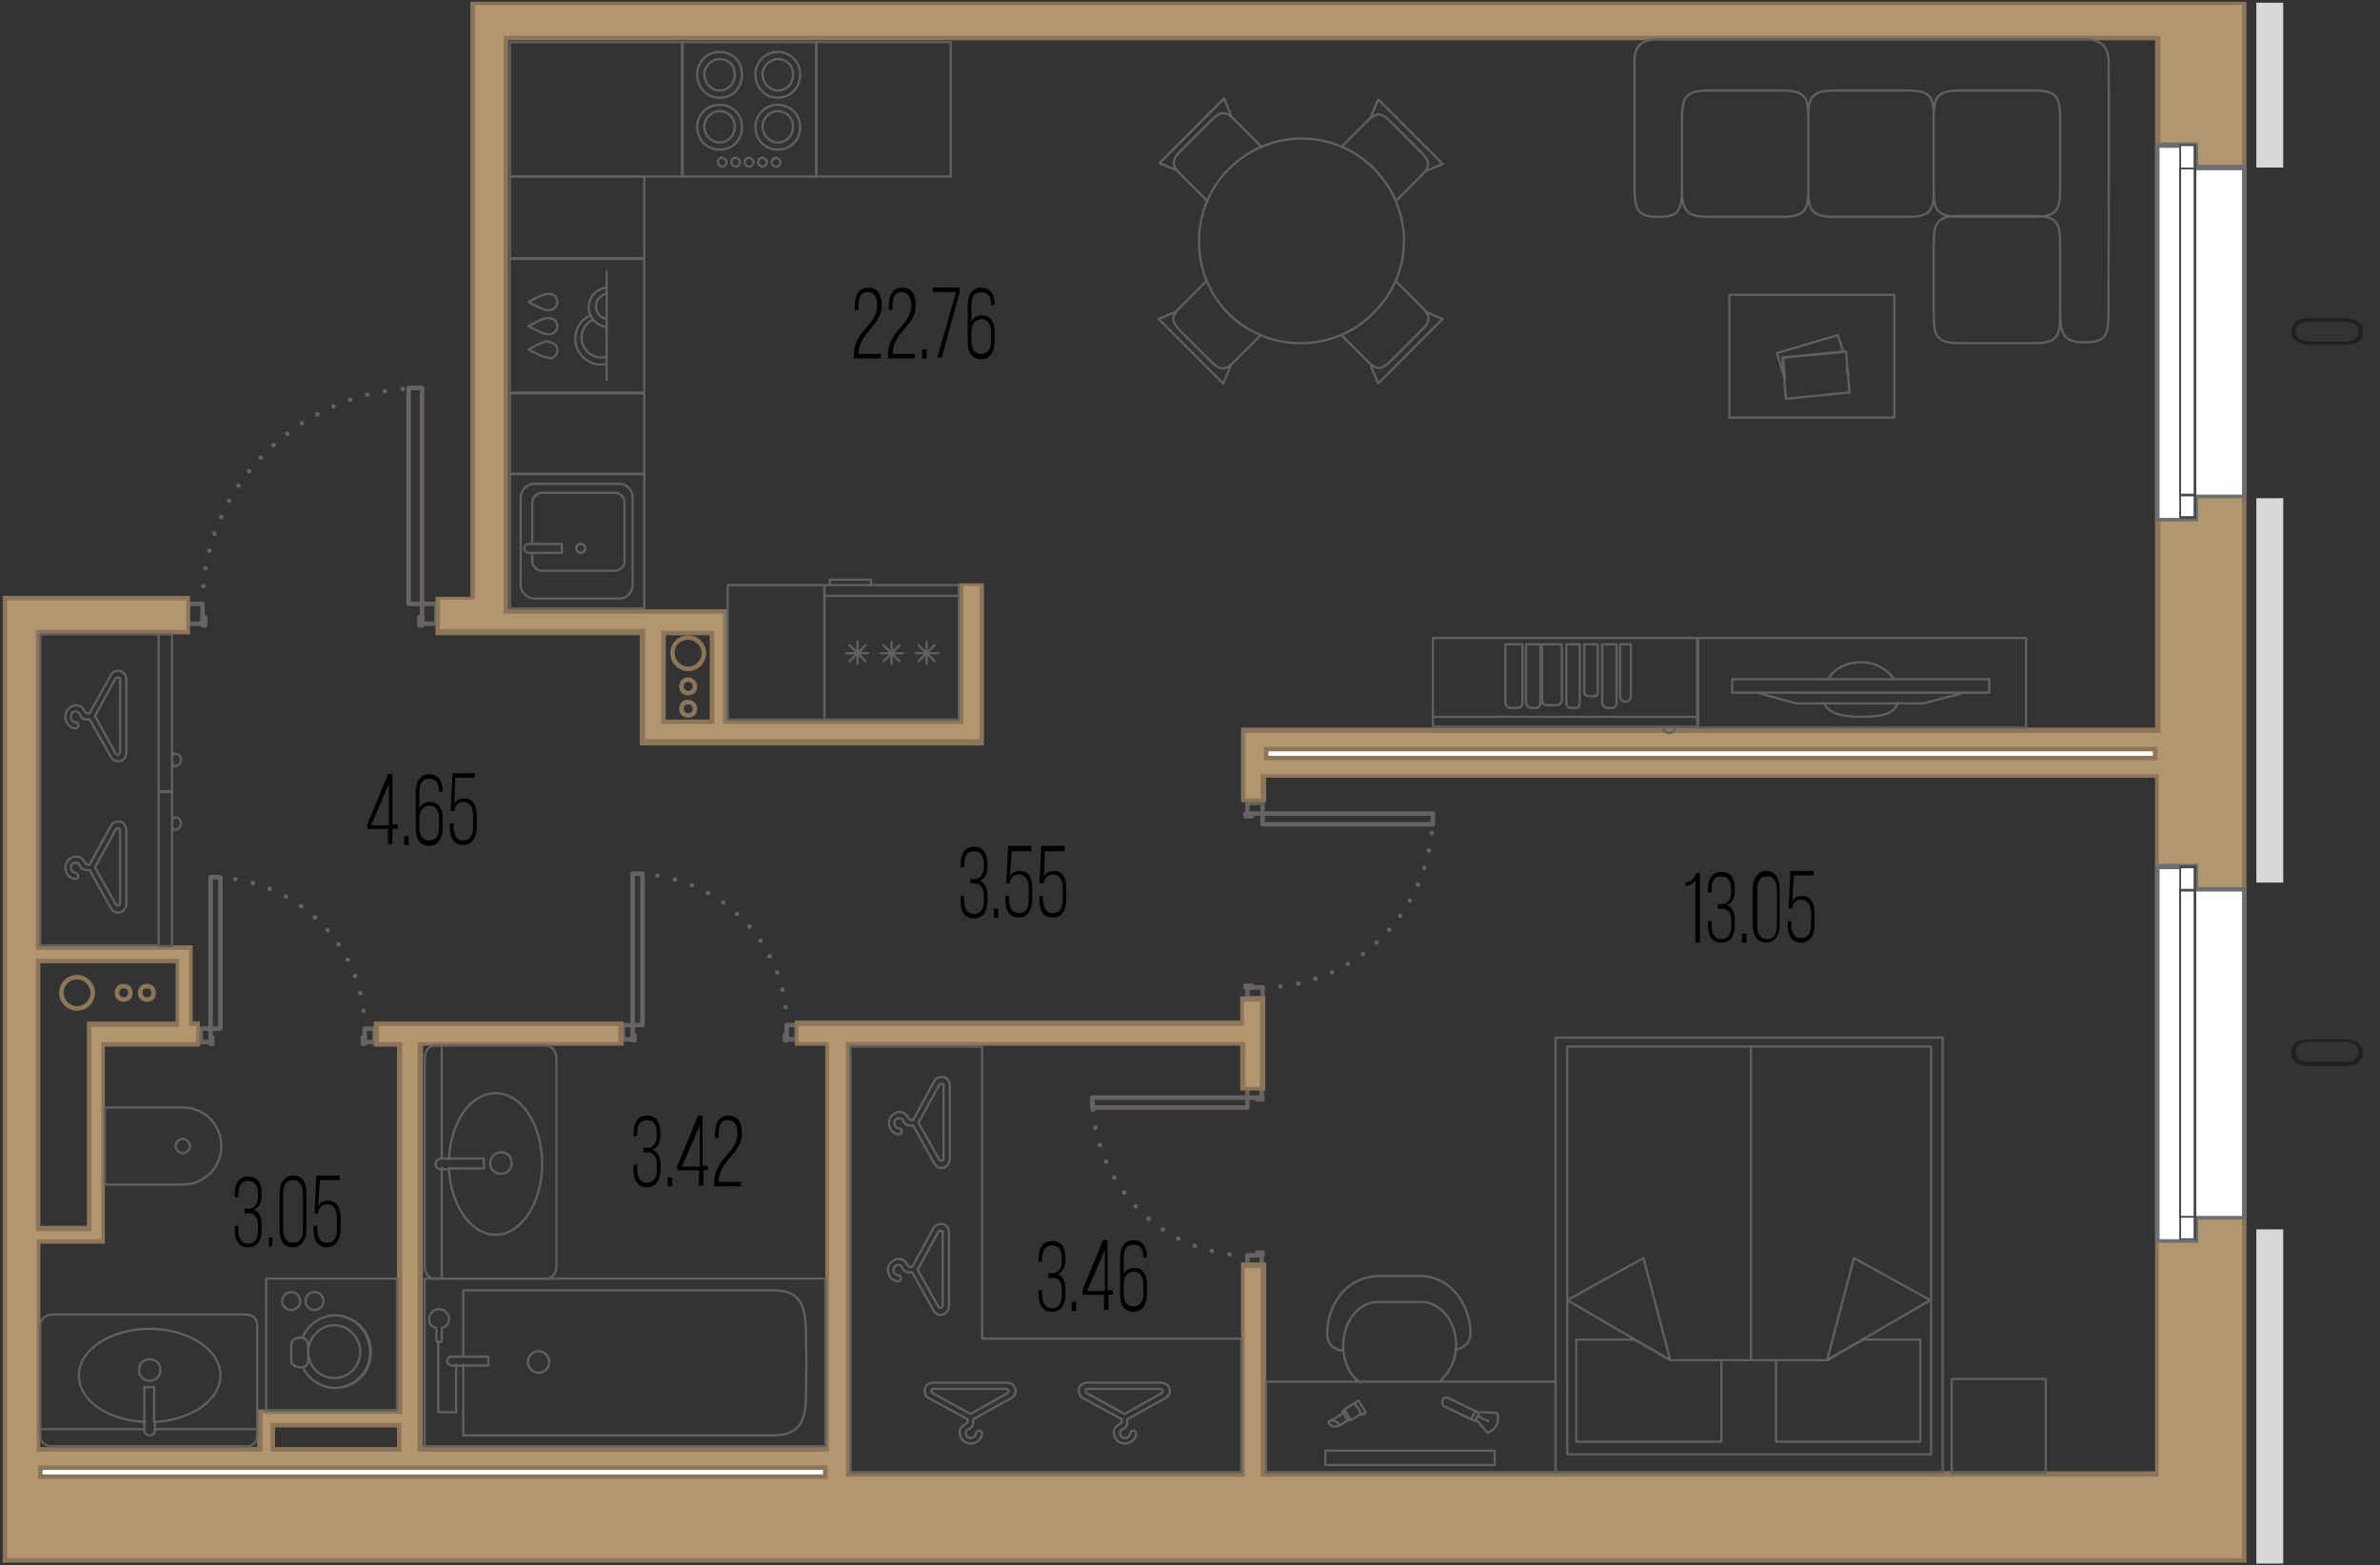 <?xml version="1.0" encoding="utf-8"?>
<!-- Generator: Adobe Illustrator 27.3.1, SVG Export Plug-In . SVG Version: 6.00 Build 0)  -->
<svg version="1.1" id="Слой_1" xmlns="http://www.w3.org/2000/svg" xmlns:xlink="http://www.w3.org/1999/xlink" x="0px" y="0px"
	 viewBox="0 0 265.6 174.7" style="enable-background:new 0 0 265.6 174.7;" xml:space="preserve">
<rect x="0" y="0" width="265.6" height="174.7" fill="#333333" stroke="none"/>
<style type="text/css">
	.st0{fill:#8C7559;}
	.st1{fill:none;stroke:#676362;stroke-width:0.5;stroke-linecap:round;stroke-linejoin:round;stroke-dasharray:0,2;}
	.st2{fill:none;stroke:#676362;stroke-width:0.5;stroke-linecap:round;stroke-linejoin:round;}
	.st3{fill:#B2966F;}
	.st4{fill:#8D7559;}
	.st5{fill:#FFFFFF;stroke:#8D7559;stroke-width:0.5;stroke-miterlimit:10;}
	.st6{fill:#FFFFFF;}
	.st7{fill:#6D6E71;}
	.st8{fill:#48494E;}
	.st9{fill:#D8D8D7;}
	.st10{fill:#221F1F;}
	.st11{fill:none;stroke:#606060;stroke-width:0.25;stroke-linecap:round;stroke-linejoin:round;stroke-miterlimit:10;}
	.st12{fill:none;}
	.st13{fill:none;stroke:#606061;stroke-width:0.25;stroke-linecap:round;stroke-linejoin:round;stroke-miterlimit:10;}
</style>
<g>
	<g>
		<g>
			<path class="st0" d="M8.6,109.3c0.8,0,1.5,0.7,1.5,1.5c0,0.8-0.7,1.5-1.5,1.5c-0.8,0-1.5-0.7-1.5-1.5
				C7.1,109.9,7.8,109.3,8.6,109.3 M8.6,108.8c-1.1,0-2,0.9-2,2c0,1.1,0.9,2,2,2c1.1,0,2-0.9,2-2C10.6,109.7,9.7,108.8,8.6,108.8
				L8.6,108.8z"/>
		</g>
		<g>
			<path class="st0" d="M13.8,110.3c0.3,0,0.5,0.2,0.5,0.5c0,0.3-0.2,0.5-0.5,0.5c-0.3,0-0.5-0.2-0.5-0.5
				C13.3,110.5,13.5,110.3,13.8,110.3 M13.8,109.8c-0.6,0-1,0.4-1,1c0,0.6,0.4,1,1,1s1-0.4,1-1C14.8,110.2,14.4,109.8,13.8,109.8
				L13.8,109.8z"/>
		</g>
		<g>
			<path class="st0" d="M16.4,110.3c0.3,0,0.5,0.2,0.5,0.5c0,0.3-0.2,0.5-0.5,0.5c-0.3,0-0.5-0.2-0.5-0.5
				C15.9,110.5,16.1,110.3,16.4,110.3 M16.4,109.8c-0.6,0-1,0.4-1,1c0,0.6,0.4,1,1,1s1-0.4,1-1C17.4,110.2,17,109.8,16.4,109.8
				L16.4,109.8z"/>
		</g>
	</g>
</g>
<g>
	<g>
		<path class="st0" d="M79.7,70.5v10h-5.8l0-10H79.7 M80.2,70h-6.8l0,11h6.8V70L80.2,70z"/>
	</g>
	<g>
		<g>
			<path class="st0" d="M76.8,71.4c0.8,0,1.5,0.7,1.5,1.5c0,0.8-0.7,1.5-1.5,1.5c-0.8,0-1.5-0.7-1.5-1.5
				C75.2,72.1,75.9,71.4,76.8,71.4 M76.8,70.9c-1.1,0-2,0.9-2,2c0,1.1,0.9,2,2,2c1.1,0,2-0.9,2-2C78.8,71.8,77.9,70.9,76.8,70.9
				L76.8,70.9z"/>
		</g>
		<g>
			<path class="st0" d="M76.8,76.1c0.3,0,0.5,0.2,0.5,0.5c0,0.3-0.2,0.5-0.5,0.5c-0.3,0-0.5-0.2-0.5-0.5
				C76.3,76.3,76.5,76.1,76.8,76.1 M76.8,75.6c-0.6,0-1,0.4-1,1s0.4,1,1,1c0.6,0,1-0.4,1-1S77.3,75.6,76.8,75.6L76.8,75.6z"/>
		</g>
		<g>
			<path class="st0" d="M76.8,78.6c0.3,0,0.5,0.2,0.5,0.5c0,0.3-0.2,0.5-0.5,0.5c-0.3,0-0.5-0.2-0.5-0.5
				C76.3,78.8,76.5,78.6,76.8,78.6 M76.8,78.1c-0.6,0-1,0.4-1,1c0,0.6,0.4,1,1,1c0.6,0,1-0.4,1-1C77.8,78.5,77.3,78.1,76.8,78.1
				L76.8,78.1z"/>
		</g>
	</g>
</g>
<g>
	<path class="st1" d="M40.7,114.8c0-9.3-7.7-16.9-17.2-16.9"/>
	<polyline class="st2" points="23.5,116.3 22.4,116.3 22.4,114.8 23.5,114.8 23.5,116.3 	"/>
	<polyline class="st2" points="40.7,116.3 41.8,116.3 41.8,114.8 40.7,114.8 40.7,116.3 	"/>
	<polyline class="st2" points="23.5,116.5 23.7,116.5 23.7,115.8 23.5,115.8 23.5,116.5 	"/>
	<polyline class="st2" points="40.7,116.5 40.5,116.5 40.5,115.8 40.7,115.8 40.7,116.5 	"/>
	<polyline class="st2" points="23.5,114.8 24.6,114.8 24.6,97.9 23.5,97.9 23.5,114.8 	"/>
</g>
<g>
	<path class="st1" d="M22.6,67.4c0-13.3,11-24.1,24.5-24.1"/>
	<polyline class="st2" points="47.1,69.6 48.7,69.6 48.7,67.4 47.1,67.4 47.1,69.6 	"/>
	<polyline class="st2" points="22.6,69.6 21,69.6 21,67.4 22.6,67.4 22.6,69.6 	"/>
	<polyline class="st2" points="47.1,69.8 46.8,69.8 46.8,68.9 47.1,68.9 47.1,69.8 	"/>
	<polyline class="st2" points="22.6,69.8 22.9,69.8 22.9,68.9 22.6,68.9 22.6,69.8 	"/>
	<polyline class="st2" points="47.1,67.4 45.6,67.4 45.6,43.3 47.1,43.3 47.1,67.4 	"/>
</g>
<g>
	<path class="st1" d="M87.8,114.4c0-9.3-7.7-16.9-17.2-16.9"/>
	<polyline class="st2" points="70.6,116 69.5,116 69.5,114.4 70.6,114.4 70.6,116 	"/>
	<polyline class="st2" points="87.8,116 88.9,116 88.9,114.4 87.8,114.4 87.8,116 	"/>
	<polyline class="st2" points="70.6,116.1 70.8,116.1 70.8,115.5 70.6,115.5 70.6,116.1 	"/>
	<polyline class="st2" points="87.8,116.1 87.6,116.1 87.6,115.5 87.8,115.5 87.8,116.1 	"/>
	<polyline class="st2" points="70.6,114.4 71.7,114.4 71.7,97.5 70.6,97.5 70.6,114.4 	"/>
</g>
<g>
	<path class="st1" d="M140.9,110.2c10.5,0,19-8.7,19-19.4"/>
	<polyline class="st2" points="139.2,90.8 139.2,89.6 140.9,89.6 140.9,90.8 139.2,90.8 	"/>
	<polyline class="st2" points="139.2,110.2 139.2,111.4 140.9,111.4 140.9,110.2 139.2,110.2 	"/>
	<polyline class="st2" points="139,90.8 139,91.1 139.7,91.1 139.7,90.8 139,90.8 	"/>
	<polyline class="st2" points="139,110.2 139,110 139.7,110 139.7,110.2 139,110.2 	"/>
	<polyline class="st2" points="140.9,90.8 140.9,92 159.9,92 159.9,90.8 140.9,90.8 	"/>
</g>
<g>
	<path class="st1" d="M139.2,140.1c-9.5,0-17.2-7.9-17.3-17.6"/>
	<polyline class="st2" points="140.8,122.5 140.8,121.4 139.2,121.4 139.2,122.5 140.8,122.5 	"/>
	<polyline class="st2" points="140.8,140.1 140.8,141.2 139.2,141.2 139.2,140.1 140.8,140.1 	"/>
	<polyline class="st2" points="140.9,122.5 140.9,122.7 140.3,122.7 140.3,122.5 140.9,122.5 	"/>
	<polyline class="st2" points="140.9,140.1 140.9,139.8 140.3,139.8 140.3,140.1 140.9,140.1 	"/>
	<polyline class="st2" points="139.2,122.5 139.2,123.6 121.9,123.6 121.9,122.5 139.2,122.5 	"/>
</g>
<g>
	<path class="st3" d="M0.5,174.2V66.8l20.5,0v3.8H4.3v35.2h17.1l0,8.5h0.8v2.3H11.5v22H4.3v23.2h24.7v-4.2h15.6v-41H42v-2.3h27.3
		v2.3H46.9v45.2h45.4v-45.2H89v-2.3h49.7v-2.7h2.3v10h-2.3v-5h-44v48h44v-23.3h2.3v23.3h99.7V86.7l-99.7,0v2.7h-2.3v-7.8h102.1V4.3
		H56.5v64H81l0,12.3h26.3V65.2h2.3l0,17.7l-37.9,0V70.6H48.9v-3.8h3.9V0.5h197.7l0,173.7H0.5z M30.4,161.8h14.1V159l-14.1,0V161.8z
		 M4.3,137.1H10v-22.9h9.8v-7H4.3V137.1z M74,80.5h5.4v-9.9H74V80.5z"/>
	<path class="st4" d="M250.2,0.7v163.6l0,0.5v9.1H0.8v-9.6l0-97.3h3.8l0.5,0h15.7v3.3H4.5H4v0.5v34.7v0.5h0.5h16.6v1h0v0.5v6.5v0.5
		h0.5h0.3v1.8l-10.1,0h-0.5v0.5v21.5l-1.5,0l-5.2,0l-0.5,0v0.5v22.7v0.5h0.5h24.2h0.5v-0.5v-3.7h1.5h13.6h0.5v-0.5l0-40.5v-0.5h-0.5
		h-2.1v-1.8h2.1h2.8H69v1.8H47.1h-0.5v0.5l0,44.7v0.5h0.5l44.9,0h0.5v-0.5l0-44.7v-0.5h-0.5h-2.9v-1.8h49.2h0.5V114v-2.2h1.8l0,9.5
		H139v-4.5v-0.5h-0.5H94.9h-0.5v0.5v47.5v0.5h0.5h43.5h0.5v-0.5l0-22.8h1.8l0,22.8v0.5h0.5h99.2h0.5v-0.5V86.9v-0.5h-0.5l-99.2,0
		h-0.5v0.5v2.2H139l0-5v-2.3h101.6h0.5v-0.5V4.5V4h-0.5H56.7h-0.5v0.5v62.1V68v0.5h0.5h24v11.8v0.5h0.5H107h0.5v-0.5V65.4h1.8
		l0,14.8v2.3H72l0-0.1l0-11.7v-0.5h-0.5H56.7h-0.5h-7.1v-3.3h3.4H53v-0.5l0-62.1l0-3.8h192.6H250.2 M73.8,80.8h0.5h4.9h0.5v-0.5
		v-9.4v-0.5h-0.5h-4.9h-0.5v0.5l0,9.4V80.8 M4,137.4h0.5h5.2h0.5v-0.5v-20v-1.4v-0.9h9.3h0.5V114v-6.5V107h-0.5H4.5H4v0.5l0,29.4
		V137.4 M30.2,162h0.5h13.6h0.5v-0.5v-2.2v-0.5h-0.5l-13.6,0h-0.5v0.5v2.2V162 M250.7,0.2h-5.1H52.5l0,4.3h0l0,62.1h-3.9v4.3h7.6
		h0.5h14.7l0,12.2h0v0.1h38.4v-2.8h0l0-15.3H107v15.3H81.2V68h0H56.7v-1.4h0l0-62.1h183.8v76.7H138.5v2.8h0l0,5.5h2.8v-2.7l99.2,0
		v77.4h-99.2l0-23.3h-2.8l0,23.3H94.9v-47.5h43.5v5h2.8l0-10.5h-2.8v2.7H88.7v2.8h3.4l0,44.7l-44.9,0l0-44.7h22.4V114H47.1h-2.8
		h-2.6v2.8h2.6l0,40.5H30.7h-2v4.2H4.5v-22.7l5.2,0v0h2v-22l10.6,0V114h-0.8v-6.5h0v-2H4.5V70.8h16.7v-4.3H4.5v0H0.3l0,97.8v10.1
		h250.4v-10.1h0V0.2L250.7,0.2z M74.3,80.3l0-9.4h4.9v9.4H74.3L74.3,80.3z M4.5,136.9l0-29.4h15.1v6.5H9.7v1.4v1.4v20H4.5L4.5,136.9
		z M30.7,161.5v-2.2l13.6,0v2.2H30.7L30.7,161.5z"/>
</g>
<rect x="141.3" y="83.6" class="st5" width="99.2" height="1"/>
<rect x="4.5" y="163.8" class="st5" width="87.6" height="1"/>
<g>
	<g>
		<polygon class="st6" points="240.8,57.9 240.8,16.1 245.1,16.1 245.1,18.7 250.4,18.7 250.4,55.3 245.1,55.3 245.1,57.9 		"/>
		<g>
			<path class="st7" d="M244.8,16.4v2.1v0.5h0.5h4.9v36.2h-4.9h-0.5v0.5v2.1H241l0-41.3H244.8 M245.3,15.9h-4.8l0,42.3h4.8v-2.6h5.4
				V18.4h-5.4V15.9L245.3,15.9z"/>
		</g>
	</g>
	<g>
		<g>
			<g>
				<g>
					<rect x="243.3" y="16.2" class="st6" width="1.6" height="41.6"/>
					<path class="st8" d="M244.8,16.3l0,41.3h-1.4l0-41.3H244.8 M245.1,16.1h-1.9l0,41.8h1.9L245.1,16.1L245.1,16.1z"/>
				</g>
				<g>
					<rect x="243.3" y="18.8" class="st6" width="1.6" height="36.5"/>
					<path class="st8" d="M244.8,18.9l0,36.2h-1.4l0-36.2H244.8 M245.1,18.7h-1.9l0,36.7h1.9L245.1,18.7L245.1,18.7z"/>
				</g>
			</g>
		</g>
	</g>
</g>
<g>
	<g>
		<polygon class="st6" points="240.8,138.4 240.8,96.6 245.1,96.6 245.1,99.2 250.4,99.2 250.4,135.9 245.1,135.9 245.1,138.4 		"/>
		<g>
			<path class="st7" d="M244.8,96.9V99v0.5h0.5h4.9v36.2h-4.9h-0.5v0.5v2.1H241l0-41.3H244.8 M245.3,96.4h-4.8l0,42.3h4.8v-2.6h5.4
				V99h-5.4V96.4L245.3,96.4z"/>
		</g>
	</g>
	<g>
		<g>
			<g>
				<g>
					<rect x="243.3" y="96.8" class="st6" width="1.6" height="41.6"/>
					<path class="st8" d="M244.8,96.9l0,41.3h-1.4l0-41.3H244.8 M245.1,96.6h-1.9l0,41.8h1.9L245.1,96.6L245.1,96.6z"/>
				</g>
				<g>
					<rect x="243.3" y="99.3" class="st6" width="1.6" height="36.5"/>
					<path class="st8" d="M244.8,99.5v36.2h-1.4l0-36.2H244.8 M245.1,99.2h-1.9l0,36.7h1.9V99.2L245.1,99.2z"/>
				</g>
			</g>
		</g>
	</g>
</g>
<rect x="251.8" y="137.2" class="st9" width="3" height="37.3"/>
<rect x="251.8" y="55.6" class="st9" width="3" height="42.9"/>
<rect x="251.8" y="0.3" class="st9" width="3" height="18.4"/>
<g>
	<path class="st10" d="M257.7,38.5c-1.1,0-2-0.5-2-1.5s0.8-1.5,2-1.5h4c1.1,0,2,0.5,2,1.5s-0.8,1.5-2,1.5H257.7z M261.7,38.1
		c0.9,0,1.5-0.3,1.5-1.1s-0.6-1.1-1.5-1.1h-4c-0.8,0-1.5,0.3-1.5,1.1s0.6,1.1,1.5,1.1H261.7z"/>
</g>
<g>
	<path class="st10" d="M257.7,119c-1.1,0-2-0.5-2-1.5s0.8-1.5,2-1.5h4c1.1,0,2,0.5,2,1.5s-0.8,1.5-2,1.5H257.7z M261.7,118.5
		c0.9,0,1.5-0.3,1.5-1.1s-0.6-1.1-1.5-1.1h-4c-0.8,0-1.5,0.3-1.5,1.1s0.6,1.1,1.5,1.1H261.7z"/>
</g>
<path class="st11" d="M51.7,152.3v7.9l34.6,0h0c4.4-0.1,3.5-3.5,3.7-7.8v-0.6c-0.2-4.3,0.6-7.8-3.7-7.8l0,0l-34.6,0l0,7.2 M58.9,152
	c0-0.7,0.6-1.2,1.2-1.2c0.7,0,1.2,0.6,1.2,1.2c0,0.7-0.6,1.2-1.2,1.2C59.5,153.2,58.9,152.7,58.9,152z M92.1,142.7l-44.7,0l0,18.7
	l44.7,0V142.7z M48.7,148.2l0,1.3c0,0.2,0.1,0.3,0.3,0.3s0.3-0.1,0.3-0.3v-1.3c0.5-0.1,0.8-0.5,0.8-1c0-0.6-0.5-1.1-1.1-1.1
	c-0.6,0-1.1,0.5-1.1,1.1C47.8,147.7,48.2,148.1,48.7,148.2z M50.4,151.4h4h0.1v1h-0.1h-4c-0.2,0-0.5-0.2-0.5-0.5
	C49.9,151.6,50.1,151.4,50.4,151.4z M50.9,152.3v5.3h-2l0-7.9"/>
<path class="st11" d="M20.4,127.1c0.4,0,0.8,0.4,0.8,0.8c0,0.4-0.4,0.8-0.8,0.8c-0.4,0-0.8-0.4-0.8-0.8
	C19.6,127.4,20,127.1,20.4,127.1L20.4,127.1z M11.7,132.2h8.7c2.4,0,4.3-1.9,4.3-4.3c0-2.4-1.9-4.3-4.3-4.3h-8.7L11.7,132.2z"/>
<path class="st11" d="M15.5,152.9c0-0.7,0.5-1.2,1.2-1.2c0.7,0,1.2,0.5,1.2,1.2c0,0.7-0.5,1.2-1.2,1.2
	C16,154.1,15.5,153.6,15.5,152.9z M17.2,158.7l0-3.9l0,0h-1.1v4.8c0,0.3,0.3,0.6,0.6,0.6c0.4,0,0.6-0.3,0.6-0.6V158.7 M28.7,160.3
	l0-12.5c0-0.6-0.5-1.1-1.3-1.1H5.8c-0.7,0-1.3,0.6-1.3,1.1l0,12.5c0,0.6,0.5,1.1,1.3,1.1h1.1h0.2h20.4
	C28.1,161.5,28.7,160.9,28.7,160.3z M28.7,159.5H17.2 M16.1,159.5l-11.6,0 M17.2,158.7c4.2-0.2,7.4-2.5,7.4-5.2
	c0-2.9-3.6-5.2-7.9-5.2s-7.9,2.3-7.9,5.2c0,2.8,3.2,5,7.4,5.2"/>
<g>
	<rect x="29.7" y="142.7" class="st12" width="14.6" height="14.7"/>
	<rect x="29.7" y="142.7" class="st11" width="14.6" height="14.7"/>
	<path class="st12" d="M32.5,151.8c0,0.5,0.5,0.8,0.9,0.8h0.2c0.5,0,0.8-0.3,0.8-0.8l0-1.7c0-0.5-0.4-0.8-0.8-0.8h-0.2
		c-0.5,0-0.9,0.3-0.9,0.8L32.5,151.8z"/>
	<path class="st11" d="M32.5,151.8c0,0.5,0.5,0.8,0.9,0.8h0.2c0.5,0,0.8-0.3,0.8-0.8l0-1.7c0-0.5-0.4-0.8-0.8-0.8h-0.2
		c-0.5,0-0.9,0.3-0.9,0.8L32.5,151.8z"/>
	<path class="st12" d="M33.7,152.6c0.6,1.4,2,2.3,3.6,2.3c2.2,0,4-1.7,4-4c0-2.2-1.7-4.1-4-4.1c-1.6,0-3,1-3.6,2.5 M37.3,154.9
		c2.2,0,4-1.7,4-4c0-2.2-1.7-4.1-4-4.1"/>
	<path class="st11" d="M33.8,152.6c0.6,1.3,2,2.3,3.6,2.3c2.2,0,4-1.7,4-4c0-2.2-1.7-4.1-4-4.1c-1.6,0-3,1-3.6,2.4 M33.8,152.6
		 M37.3,154.9c2.2,0,4-1.7,4-4c0-2.2-1.7-4.1-4-4.1"/>
	<path class="st12" d="M34.4,150.9c0,1.6,1.3,2.9,2.9,2.9c1.6,0,2.9-1.3,2.9-2.9c0-1.6-1.3-3-2.9-3
		C35.7,147.9,34.4,149.3,34.4,150.9"/>
	<path class="st11" d="M34.4,150.9c0,1.6,1.3,2.9,2.9,2.9c1.6,0,2.9-1.3,2.9-2.9c0-1.6-1.3-3-2.9-3
		C35.7,147.9,34.4,149.3,34.4,150.9z"/>
	<path class="st12" d="M31.6,145.2c0-0.5,0.4-1,1-1c0.5,0,1,0.4,1,1c0,0.5-0.4,1-1,1C32,146.1,31.6,145.7,31.6,145.2"/>
	<circle class="st11" cx="32.5" cy="145.2" r="1"/>
	<path class="st12" d="M34.1,145.2c0-0.5,0.4-1,1-1c0.5,0,1,0.4,1,1s-0.4,1-1,1C34.6,146.1,34.1,145.7,34.1,145.2"/>
	<circle class="st11" cx="35.1" cy="145.2" r="1"/>
</g>
<path class="st11" d="M55.9,128.6c0.7,0,1.2,0.5,1.2,1.2c0,0.7-0.5,1.2-1.2,1.2c-0.7,0-1.2-0.5-1.2-1.2
	C54.7,129.1,55.3,128.6,55.9,128.6z M50.1,130.4H54l0,0l0-1.1h-4.8c-0.3,0-0.6,0.3-0.6,0.6c0,0.4,0.3,0.6,0.6,0.6H50.1 M48.5,142.7
	l12.5,0c0.6,0,1.1-0.6,1.1-1.4l0-23.2c0-0.8-0.6-1.4-1.1-1.4l-12.5,0c-0.6,0-1.1,0.6-1.1,1.4v1.2v0.2l0,21.8
	C47.4,142.2,47.9,142.7,48.5,142.7z M49.3,142.7l0-12.4 M49.3,129.2l0-12.4 M50.1,130.4c0.2,4.2,2.5,7.4,5.2,7.4
	c2.9,0,5.2-3.6,5.2-7.9c0-4.4-2.3-7.9-5.2-7.9c-2.8,0-5,3.2-5.2,7.4"/>
<g>
	<rect x="173.6" y="115.8" class="st11" width="43.2" height="48.5"/>
	<rect x="174.9" y="116.8" class="st11" width="40.6" height="45.5"/>
	<line class="st11" x1="195.4" y1="151.8" x2="195.4" y2="116.8"/>
	<polygon class="st11" points="198.2,151.8 198.2,160.9 214.3,160.9 214.3,149.5 207.9,149.5 203.9,151.8 	"/>
	<polygon class="st11" points="192.1,151.8 192.1,160.9 175.9,160.9 175.9,149.5 182.4,149.5 186.4,151.8 	"/>
	<line class="st11" x1="198.2" y1="151.8" x2="192.1" y2="151.8"/>
	<polygon class="st11" points="186.4,151.8 183.4,140.4 174.9,145.1 	"/>
	<polygon class="st11" points="203.9,151.8 206.9,140.4 215.4,145.1 	"/>
	<rect x="217.8" y="153.9" class="st13" width="10.5" height="10.5"/>
</g>
<g>
	<path class="st11" d="M173.6,154.2v10.1h-32.3v-10.1H173.6z M149.8,150.7c-0.9,0-1.7-0.8-1.7-1.7c0-1.7,0.5-3.3,1.5-4.5
		c1-1.3,2.5-2,4.1-2.1l4.8,0c0.8,0,1.5,0.2,2.2,0.5c2,1,3.4,3.3,3.4,6c0,0.9-0.8,1.7-1.7,1.7 M160.6,154.2c1.1-0.9,1.9-2.4,1.9-4.1
		c0-2.7-1.8-4.8-3.9-4.8l-4.8,0c-2.2,0-3.9,2.2-3.9,4.9c0,1.7,0.7,3.3,1.9,4.1 M147.9,163.5h18.9v-1.6h-18.9V163.5z"/>
	<g>
		<path class="st11" d="M161,156.3l0-0.1c0.1-0.2,0.4-0.3,0.6-0.2l3.5,1.7l-0.5,0.9l-3.5-1.7C161,156.8,160.9,156.5,161,156.3z"/>
		<path class="st11" d="M165.3,157.6l1.8,0.1c0,0,0.5,1.6-1.1,2.2l-1.2-1.4"/>
		<line class="st11" x1="165" y1="158.1" x2="166.1" y2="158.6"/>
		<line class="st11" x1="164.7" y1="157.4" x2="164.2" y2="158.3"/>
	</g>
	<g>
		
			<rect x="150.4" y="156.8" transform="matrix(-0.528 -0.849 0.849 -0.528 97.018 368.99)" class="st11" width="1.4" height="1.4"/>
		
			<rect x="151" y="156.8" transform="matrix(-0.528 -0.849 0.849 -0.528 98.616 368.912)" class="st11" width="1.6" height="0.5"/>
		
			<rect x="149.8" y="157.8" transform="matrix(-0.528 -0.849 0.849 -0.528 95.539 369.062)" class="st11" width="1.2" height="0.3"/>
		<g>
			<line class="st11" x1="150.4" y1="158.5" x2="149.5" y2="159.1"/>
			<line class="st11" x1="149.9" y1="157.7" x2="148.3" y2="158.7"/>
			
				<ellipse transform="matrix(0.274 -0.962 0.962 0.274 -44.796 258.482)" class="st11" cx="148.8" cy="158.9" rx="0.3" ry="0.6"/>
		</g>
	</g>
</g>
<path class="st11" d="M153.3,18.8L153.3,18.8c-4.5-4.5-11.7-4.4-16.1,0l-0.1,0.1c-4.4,4.4-4.4,11.7,0,16.1c4.4,4.4,11.7,4.4,16.1,0
	l0.1-0.1C157.8,30.5,157.8,23.3,153.3,18.8z M149.7,16.4l2.9-2.9c0.9-0.9,1.5-1,2.5,0l3.5,3.5c1,1,1,1.6,0.1,2.5l-2.9,2.9 M153,13
	l0.8-1.9l7.2,7.2l-1.9,0.8 M140.6,37.5l-2.9,2.9c-0.9,0.9-1.5,1-2.5,0l-3.5-3.5c-1-1-1-1.6-0.1-2.5l2.9-2.9 M137.3,40.9l-0.8,1.9
	l-7.2-7.2l1.9-0.8 M155.8,31.4l2.9,2.9c0.9,0.9,1,1.5,0,2.5l-3.5,3.5c-1,1-1.6,1-2.5,0.1l-2.9-2.9 M159.1,34.8l1.9,0.8l-7.2,7.2
	l-0.8-1.9 M134.8,22.5l-3.1-3.1c-0.9-0.9-1-1.5,0-2.5l3.5-3.5c1-1,1.6-1,2.5-0.1l3.1,3.1 M131.3,19l-1.9-0.8l7.2-7.2l0.8,1.9
	 M134.8,22.5l-3.1-3.1c-0.9-0.9-1-1.5,0-2.5l3.5-3.5c1-1,1.6-1,2.5-0.1l3.1,3.1 M131.3,19l-1.9-0.8l7.2-7.2l0.8,1.9"/>
<path class="st11" d="M229.9,27.5c0-2.4-0.1-3.4-2.9-3.4h-8.3c-2.8,0-2.9,1-2.9,3.4v7.4c0,2.4,0.1,3.4,2.9,3.4h8.3
	c2.8,0,2.9-1,2.9-3.4V27.5z M229.9,13.5c0-2.4-0.1-3.4-2.9-3.4h-8.3c-2.8,0-2.9,1-2.9,3.4v7.3c0,2.4,0.1,3.4,2.9,3.4h8.3
	c2.8,0,2.9-1,2.9-3.4V13.5z M215.8,13.5c0-2.4-0.1-3.4-2.8-3.4h-8.3c-2.8,0-2.9,1-2.9,3.4v7.3c0,2.4,0.1,3.4,2.9,3.4h8.3
	c2.7,0,2.8-1,2.8-3.4V13.5z M201.8,13.5c0-2.4-0.1-3.4-2.9-3.4h-8.3c-2.7,0-2.9,1-2.9,3.4v7.3c0,2.4,0.2,3.4,2.9,3.4h8.3
	c2.8,0,2.9-1,2.9-3.4V13.5z M229.9,34.2c0,3,0.2,4,2.7,4h0.1c2.6,0,2.6-1,2.6-4c0,0,0.1-27.2,0-27.6c-0.1-1.3-0.7-2.2-2.6-2.2H185
	c-2,0-2.5,0.9-2.6,2.2c0,0.3,0,13.6,0,13.6c0,3,0.1,4,2.6,4h0.1c2.6,0,2.6-1,2.6-4"/>
<path class="st11" d="M219.2,77.3l-4.5,1.2l-14.2,0l-4.5-1.2L219.2,77.3z M222,77.3l-28.7,0v-1.5l28.7,0V77.3z M204,75.8
	c0.7-1.2,2.1-1.9,3.7-1.9c1.6,0,2.9,0.8,3.7,1.9 M211.8,78.4c-0.4,1.4-2.1,1.6-4.2,1.6c-2,0-3.6-0.4-4.1-1.6 M226.1,81.2l-36.6,0
	l0-10l36.6,0L226.1,81.2z"/>
<path class="st11" d="M169.9,71.9v6.6c0,0.2-0.2,0.5-0.5,0.5h-0.9c-0.2,0-0.5-0.3-0.5-0.5v-6.6H169.9z M171.9,71.9v6.6
	c0,0.2-0.2,0.5-0.5,0.5h-0.6c-0.2,0-0.5-0.3-0.5-0.5v-6.6H171.9z M174.3,71.9v6.3c0,0.2-0.2,0.5-0.6,0.5h-1c-0.4,0-0.6-0.2-0.6-0.5
	v-6.3H174.3z M176.3,71.9v6.6c0,0.2-0.1,0.5-0.5,0.5h-0.5c-0.4,0-0.5-0.3-0.5-0.5v-6.6H176.3z M178.3,71.9v5.4
	c0,0.2-0.1,0.4-0.4,0.4h-0.6c-0.2,0-0.5-0.1-0.5-0.4v-5.4H178.3z M180.4,71.9v6.6c0,0.2-0.2,0.5-0.5,0.5h-0.6
	c-0.2,0-0.5-0.3-0.5-0.5v-6.6H180.4z M182,71.9v5.9c0,0.2-0.2,0.5-0.5,0.5h-0.2c-0.2,0-0.5-0.2-0.5-0.5v-5.9H182z M159.9,80h29.5
	v1.1h-29.5V80z M159.9,71.2h29.5V80h-29.5V71.2z M185.6,81.2c0,0.4,0.4,0.6,0.7,0.6c0.2,0,0.6-0.2,0.6-0.6"/>
<path class="st11" d="M13.4,83.9c0,0.3-0.3,0.5-0.5,0.2l-2.3-4.2l2.3-4.2c0.2-0.2,0.6-0.1,0.5,0.2L13.4,83.9z M12.4,84.5
	c0.3,0.5,0.8,0.5,1.1,0.4c0.2,0,0.6-0.3,0.6-1l0-8c0-0.6-0.4-0.9-0.6-1c-0.4-0.1-0.9,0-1.1,0.4L10,79.6H9.8c-0.3,0-0.4-0.4-0.7-0.7
	c-0.2-0.1-0.4-0.2-0.7-0.2c-0.2,0-1.1,0.3-1.1,1.3c0,0.9,0.7,1.3,1.1,1.3c0.4,0,0.5-0.7,0-0.7c-0.3,0-0.5-0.3-0.5-0.6
	c0-0.2,0.1-0.6,0.5-0.6c0,0,0.4,0,0.5,0.3c0,0,0.2,0.6,0.7,0.6H10L12.4,84.5z M13.4,100.8c0,0.2-0.3,0.4-0.5,0.1l-2.3-4.1l2.3-4.2
	c0.2-0.3,0.6-0.1,0.5,0.1L13.4,100.8z M12.4,101.4c0.3,0.5,0.8,0.5,1.1,0.4c0.2-0.1,0.6-0.4,0.6-1l0-8.1c0-0.6-0.4-0.9-0.6-1
	c-0.4,0-0.9,0-1.1,0.4L10,96.5H9.8c-0.3,0-0.4-0.5-0.7-0.7c-0.2-0.2-0.4-0.2-0.7-0.2c-0.2,0-1.1,0.3-1.1,1.2c0,0.9,0.7,1.3,1.1,1.3
	c0.4,0,0.5-0.6,0-0.7c-0.3,0-0.5-0.3-0.5-0.6c0-0.1,0.1-0.5,0.5-0.5c0,0,0.4-0.1,0.5,0.3c0,0,0.2,0.5,0.7,0.5H10L12.4,101.4z
	 M19.5,92.6c0.4,0,0.7-0.3,0.7-0.7c0-0.4-0.3-0.7-0.7-0.7C19.1,91.2,19.1,92.6,19.5,92.6z M19.5,85.5c0.4,0,0.7-0.3,0.7-0.7
	c0-0.4-0.3-0.7-0.7-0.7C19.1,84.1,19.1,85.5,19.5,85.5z M19.2,88.4l0,17.2h-1.5l0-17.2H19.2z M19.2,70.8l0,17.5h-1.5l0-17.5H19.2z
	 M4.5,70.8l0,34.7l13.2,0l0-34.7L4.5,70.8z"/>
<g>
	<path class="st11" d="M105.3,129.3c0,0.2-0.3,0.4-0.5,0.1l-2.3-4.1l2.3-4.2c0.2-0.3,0.6-0.1,0.5,0.1V129.3z"/>
	<path class="st11" d="M104.3,129.9c0.3,0.5,0.8,0.5,1.1,0.4c0.2-0.1,0.6-0.4,0.6-1v-8.1c0-0.6-0.4-0.9-0.6-1c-0.4,0-0.9,0-1.1,0.4
		l-2.4,4.4h-0.2c-0.3,0-0.4-0.5-0.7-0.7c-0.2-0.2-0.4-0.2-0.7-0.2c-0.2,0-1.1,0.3-1.1,1.2c0,0.9,0.7,1.3,1.1,1.3
		c0.4,0,0.5-0.6,0-0.7c-0.3,0-0.5-0.3-0.5-0.6c0-0.1,0.1-0.5,0.5-0.5c0,0,0.4-0.1,0.5,0.3c0,0,0.2,0.5,0.7,0.5h0.4L104.3,129.9z"/>
</g>
<g>
	<path class="st11" d="M105.2,145.7c0,0.2-0.3,0.4-0.5,0.1l-2.3-4.1l2.3-4.2c0.2-0.3,0.6-0.1,0.5,0.1V145.7z"/>
	<path class="st11" d="M104.2,146.3c0.3,0.5,0.8,0.5,1.1,0.4c0.2-0.1,0.6-0.4,0.6-1v-8.1c0-0.6-0.4-0.9-0.6-1c-0.4,0-0.9,0-1.1,0.4
		l-2.4,4.4h-0.2c-0.3,0-0.4-0.5-0.7-0.7c-0.2-0.2-0.4-0.2-0.7-0.2c-0.2,0-1.1,0.3-1.1,1.2c0,0.9,0.7,1.3,1.1,1.3
		c0.4,0,0.5-0.6,0-0.7c-0.3,0-0.5-0.3-0.5-0.6c0-0.1,0.1-0.5,0.5-0.5c0,0,0.4-0.1,0.5,0.3c0,0,0.2,0.5,0.7,0.5h0.4L104.2,146.3z"/>
</g>
<g>
	<path class="st11" d="M112.3,155c0.2,0,0.4,0.3,0.1,0.5l-4.1,2.3l-4.2-2.3c-0.3-0.2-0.1-0.6,0.1-0.5L112.3,155z"/>
	<path class="st11" d="M112.9,156c0.5-0.3,0.5-0.8,0.4-1.1c-0.1-0.2-0.4-0.6-1-0.6h-8.1c-0.6,0-0.9,0.4-1,0.6c0,0.4,0,0.9,0.4,1.1
		l4.4,2.4v0.2c0,0.3-0.5,0.4-0.7,0.7c-0.2,0.2-0.2,0.4-0.2,0.7c0,0.2,0.3,1.1,1.2,1.1c0.9,0,1.3-0.7,1.3-1.1c0-0.4-0.6-0.5-0.7,0
		c0,0.3-0.3,0.5-0.6,0.5c-0.1,0-0.5-0.1-0.5-0.5c0,0-0.1-0.4,0.3-0.5c0,0,0.5-0.2,0.5-0.7v-0.4L112.9,156z"/>
</g>
<g>
	<path class="st11" d="M129.5,155c0.2,0,0.4,0.3,0.1,0.5l-4.1,2.3l-4.2-2.3c-0.3-0.2-0.1-0.6,0.1-0.5L129.5,155z"/>
	<path class="st11" d="M130.1,156c0.5-0.3,0.5-0.8,0.4-1.1c-0.1-0.2-0.4-0.6-1-0.6h-8.1c-0.6,0-0.9,0.4-1,0.6c0,0.4,0,0.9,0.4,1.1
		l4.4,2.4v0.2c0,0.3-0.5,0.4-0.7,0.7c-0.2,0.2-0.2,0.4-0.2,0.7c0,0.2,0.3,1.1,1.2,1.1c0.9,0,1.3-0.7,1.3-1.1c0-0.4-0.6-0.5-0.7,0
		c0,0.3-0.3,0.5-0.6,0.5c-0.1,0-0.5-0.1-0.5-0.5c0,0-0.1-0.4,0.3-0.5c0,0,0.5-0.2,0.5-0.7v-0.4L130.1,156z"/>
</g>
<polygon class="st11" points="138.5,149.4 109.6,149.4 109.6,116.8 94.9,116.8 94.9,149.4 94.9,149.4 94.9,164.3 94.9,164.3 
	94.9,164.3 109.6,164.3 109.6,164.3 138.5,164.3 "/>
<path class="st11" d="M211.4,32.9v13.7H193V32.9H211.4z M206.4,43.8l-0.4-4.6l-7.1,0.7l0.4,4.6L206.4,43.8z M206.2,41.8l0.1,0
	l-0.2-0.8L206.2,41.8z M205.1,37.4l-6.8,2l0.9,3l-0.2-2.5l6.7-0.6L205.1,37.4z"/>
<g>
	<rect x="56.9" y="4.7" class="st11" width="19.3" height="15"/>
</g>
<g>
	<rect x="91.1" y="4.7" class="st11" width="15" height="15"/>
</g>
<g>
	<rect x="81.2" y="65.3" class="st11" width="10.8" height="15"/>
</g>
<g>
	<rect x="56.9" y="19.7" class="st11" width="15" height="9.2"/>
</g>
<g>
	<rect x="56.9" y="43.9" class="st11" width="15" height="9"/>
</g>
<g>
	<path class="st11" d="M62.7,61.7h-0.1h-3.6c-0.2,0-0.5-0.2-0.5-0.5c0-0.3,0.3-0.5,0.5-0.5h3.6h0.1V61.7z"/>
	<path class="st11" d="M58.1,65.3v-9.8c0-0.7,0.7-1.5,1.4-1.5h9.7c0.7,0,1.4,0.7,1.4,1.5v9.8c0,0.8-0.7,1.5-1.4,1.5h-9.7
		C58.8,66.7,58.1,66.1,58.1,65.3z"/>
	<path class="st11" d="M59.4,60.7v-4.6c0-0.6,0.5-1.1,1.1-1.1h8.1c0.5,0,1.1,0.4,1.1,1.1v6.5c0,0.6-0.5,1.1-1.1,1.1h-8.1
		c-0.5,0-1.1-0.4-1.1-1.1v-0.8"/>
	<path class="st11" d="M64.3,61.2c0-0.3,0.3-0.5,0.5-0.5c0.3,0,0.5,0.2,0.5,0.5c0,0.3-0.2,0.5-0.5,0.5
		C64.6,61.7,64.3,61.5,64.3,61.2z"/>
	<rect x="56.9" y="52.9" class="st11" width="15" height="15"/>
</g>
<path class="st11" d="M103.4,74.1v-2.5 M102.2,72.9h2.5 M102.5,72l1.8,1.8 M104.3,72l-1.8,1.8 M99.5,74.1v-2.5 M98.3,72.9h2.5
	 M100.4,73.8L98.6,72 M100.4,72l-1.8,1.8 M95.7,74.1v-2.5 M94.4,72.9h2.5 M94.8,72l1.8,1.8 M96.6,72l-1.8,1.8 M107,66.5H92H107z
	 M107,80.3H92v-15h15V80.3z M92.6,65.3v-0.6h4.6v0.6"/>
<g>
	<path class="st11" d="M87.1,18.1c0,0.2-0.2,0.5-0.5,0.5c-0.2,0-0.5-0.2-0.5-0.5c0-0.2,0.2-0.5,0.5-0.5
		C86.9,17.7,87.1,17.9,87.1,18.1z M85.6,18.1c0,0.2-0.2,0.5-0.5,0.5c-0.2,0-0.5-0.2-0.5-0.5c0-0.2,0.2-0.5,0.5-0.5
		C85.4,17.7,85.6,17.9,85.6,18.1z M84.1,18.1c0,0.2-0.2,0.5-0.5,0.5c-0.2,0-0.5-0.2-0.5-0.5c0-0.2,0.2-0.5,0.5-0.5
		C83.9,17.7,84.1,17.9,84.1,18.1z M82.6,18.1c0,0.2-0.2,0.5-0.5,0.5c-0.2,0-0.5-0.2-0.5-0.5c0-0.2,0.2-0.5,0.5-0.5
		C82.4,17.7,82.6,17.9,82.6,18.1z M81.1,18.1c0,0.2-0.2,0.5-0.5,0.5c-0.2,0-0.5-0.2-0.5-0.5c0-0.2,0.2-0.5,0.5-0.5
		C80.9,17.7,81.1,17.9,81.1,18.1z M89.3,14.2c0,1.4-1.1,2.5-2.5,2.5c-1.4,0-2.5-1.1-2.5-2.5c0-1.4,1.1-2.5,2.5-2.5
		C88.2,11.7,89.3,12.8,89.3,14.2z M82.8,14.2c0,1.4-1,2.5-2.5,2.5c-1.4,0-2.5-1.1-2.5-2.5c0-1.4,1.1-2.5,2.5-2.5
		C81.8,11.7,82.8,12.8,82.8,14.2z M82.8,8.3c0,1.5-1,2.6-2.5,2.6c-1.4,0-2.5-1.1-2.5-2.6c0-1.4,1.1-2.5,2.5-2.5
		C81.8,5.8,82.8,6.9,82.8,8.3z M89.3,8.3c0,1.5-1.1,2.6-2.5,2.6c-1.4,0-2.5-1.1-2.5-2.6c0-1.4,1.1-2.5,2.5-2.5
		C88.2,5.8,89.3,6.9,89.3,8.3z M91.1,19.7v-15h-15v15H91.1z M82,8.3c0,1-0.7,1.8-1.7,1.8c-0.9,0-1.7-0.8-1.7-1.8
		c0-0.9,0.8-1.7,1.7-1.7C81.3,6.6,82,7.3,82,8.3z M88.5,8.3c0,1-0.7,1.8-1.7,1.8c-0.9,0-1.7-0.8-1.7-1.8c0-0.9,0.8-1.7,1.7-1.7
		C87.8,6.6,88.5,7.3,88.5,8.3z M88.5,14.1c0,1-0.7,1.8-1.7,1.8c-0.9,0-1.7-0.8-1.7-1.8c0-0.9,0.8-1.7,1.7-1.7
		C87.8,12.4,88.5,13.2,88.5,14.1z M82,14.1c0,1-0.7,1.8-1.7,1.8c-0.9,0-1.7-0.8-1.7-1.8c0-0.9,0.8-1.7,1.7-1.7
		C81.3,12.4,82,13.2,82,14.1z"/>
</g>
<g>
	<path class="st11" d="M59.1,39"/>
	<g>
		<g>
			<path class="st11" d="M60.4,38.8"/>
			<path class="st11" d="M61.3,40c0.5,0,0.9-0.4,0.9-0.9c0-0.5-0.4-0.9-0.9-0.9"/>
			<path class="st11" d="M59,39c0,0,1.7,1,2.2,0.9"/>
			<path class="st11" d="M59,39c0,0,1.7-1,2.2-0.9"/>
		</g>
		<g>
			<path class="st11" d="M60.4,36.1"/>
			<path class="st11" d="M61.3,37.3c0.5,0,0.9-0.4,0.9-0.9c0-0.5-0.4-0.9-0.9-0.9"/>
			<path class="st11" d="M59,36.4c0,0,1.7,1,2.2,0.9"/>
			<path class="st11" d="M59,36.4c0,0,1.7-1,2.2-0.9"/>
		</g>
		<g>
			<path class="st11" d="M60.4,33.5"/>
			<path class="st11" d="M61.3,34.6c0.5,0,0.9-0.4,0.9-0.9c0-0.5-0.4-0.9-0.9-0.9"/>
			<path class="st11" d="M59,33.7c0,0,1.7,1,2.2,0.9"/>
			<path class="st11" d="M59,33.7c0,0,1.7-1,2.2-0.9"/>
		</g>
	</g>
	<g>
		<path class="st11" d="M67.7,40.6c-0.2,0-0.4,0.1-0.6,0.1c-1.6,0-2.9-1.3-2.9-2.9c0-1.2,0.7-2.2,1.7-2.6"/>
		<path class="st11" d="M67.7,39.8c-0.2,0.1-0.4,0.1-0.6,0.1c-1.2,0-2.2-1-2.2-2.2c0-0.9,0.5-1.7,1.3-2"/>
		<path class="st11" d="M67.7,36.5c-1.1-0.1-2-1.1-2-2.2c0-1.2,0.9-2.1,2-2.2"/>
		<path class="st11" d="M67.7,35.6c-0.7-0.1-1.2-0.7-1.2-1.4c0-0.7,0.5-1.3,1.2-1.4"/>
		<line class="st11" x1="67.7" y1="42.4" x2="67.7" y2="30.3"/>
	</g>
	
		<rect x="56.9" y="28.9" transform="matrix(6.123234e-17 -1 1 6.123234e-17 27.991 100.71)" class="st11" width="15" height="15"/>
</g>
<g>
	<path d="M43.8,92.5v1.7h-0.5v-1.7H41V92l2.3-5.6h0.5v5.6h0.6v0.5H43.8z M41.4,92.1h2v-4.6L41.4,92.1z"/>
	<path d="M45.6,93.3v1h-0.5v-1H45.6z"/>
	<path d="M49.4,88.3L49.4,88.3l-0.4,0.1v-0.1c0-0.8-0.3-1.4-1.1-1.4c-0.8,0-1.1,0.6-1.1,1.5v1.8c0.2-0.4,0.6-0.7,1.2-0.7
		c1,0,1.4,0.8,1.4,1.9v1c0,1.1-0.5,2-1.5,2c-1.1,0-1.5-0.8-1.5-2v-4c0-1.2,0.5-2,1.5-2C48.9,86.4,49.4,87.2,49.4,88.3z M46.8,91.4
		v0.9c0,0.9,0.3,1.5,1.1,1.5c0.8,0,1.1-0.6,1.1-1.5v-0.9c0-0.8-0.3-1.5-1.1-1.5C47.1,90,46.8,90.6,46.8,91.4z"/>
	<path d="M50.7,89.7c0.2-0.4,0.6-0.6,1.1-0.6c1,0,1.4,0.8,1.4,1.9v1.3c0,1.1-0.5,2-1.5,2c-1.1,0-1.5-0.8-1.5-2v-0.4h0.4v0.4
		c0,0.8,0.3,1.5,1.1,1.5c0.8,0,1.1-0.6,1.1-1.5v-1.3c0-0.8-0.3-1.5-1.1-1.5c-0.5,0-0.9,0.3-1,0.9v0.1h-0.4l0.2-4.2H53v0.5h-2.2
		L50.7,89.7z"/>
</g>
<g>
	<path d="M73.7,126.5v0.2c0,0.8-0.3,1.4-0.9,1.6c0.6,0.2,0.9,0.8,0.9,1.6v0.6c0,1.1-0.4,2-1.5,2s-1.5-0.8-1.5-2V130h0.4v0.5
		c0,0.8,0.3,1.5,1.1,1.5s1.1-0.6,1.1-1.5v-0.6c0-0.8-0.4-1.3-1-1.3h-0.5v-0.5h0.5c0.6,0,1-0.6,1-1.3v-0.3c0-0.9-0.3-1.5-1.1-1.5
		s-1.1,0.6-1.1,1.5v0.3h-0.4v-0.3c0-1.1,0.4-2,1.5-2S73.7,125.4,73.7,126.5z"/>
	<path d="M75,131.4v1h-0.5v-1H75z"/>
	<path d="M78.5,130.6v1.7h-0.5v-1.7h-2.4v-0.5l2.3-5.6h0.5v5.6h0.6v0.5H78.5z M76.1,130.2h2v-4.6L76.1,130.2z"/>
	<path d="M82.8,126.5c0,2.2-2.5,3-2.6,5.3v0.1h2.5v0.5h-3V132c0-2.7,2.6-3.3,2.6-5.5c0-0.9-0.3-1.5-1.1-1.5c-0.8,0-1,0.7-1,1.5v0.5
		h-0.4v-0.5c0-1.1,0.4-2,1.5-2C82.4,124.5,82.8,125.4,82.8,126.5z"/>
</g>
<g>
	<path d="M118.9,140.4v0.2c0,0.8-0.3,1.4-0.9,1.6c0.6,0.2,0.9,0.8,0.9,1.6v0.6c0,1.1-0.4,2-1.5,2s-1.5-0.8-1.5-2v-0.4h0.4v0.5
		c0,0.8,0.3,1.5,1.1,1.5s1.1-0.6,1.1-1.5v-0.6c0-0.8-0.4-1.3-1-1.3h-0.5v-0.5h0.5c0.6,0,1-0.6,1-1.3v-0.3c0-0.9-0.3-1.5-1.1-1.5
		s-1.1,0.6-1.1,1.5v0.3h-0.4v-0.3c0-1.1,0.4-2,1.5-2S118.9,139.2,118.9,140.4z"/>
	<path d="M120.1,145.3v1h-0.5v-1H120.1z"/>
	<path d="M123.7,144.5v1.7h-0.5v-1.7h-2.4V144l2.3-5.6h0.5v5.6h0.6v0.5H123.7z M121.3,144.1h2v-4.6L121.3,144.1z"/>
	<path d="M128,140.3L128,140.3l-0.4,0.1v-0.1c0-0.8-0.3-1.4-1.1-1.4c-0.8,0-1.1,0.6-1.1,1.5v1.8c0.2-0.4,0.6-0.7,1.2-0.7
		c1,0,1.4,0.8,1.4,1.9v1c0,1.1-0.5,2-1.5,2c-1.1,0-1.5-0.8-1.5-2v-4c0-1.2,0.5-2,1.5-2C127.5,138.4,128,139.2,128,140.3z
		 M125.4,143.4v0.9c0,0.9,0.3,1.5,1.1,1.5c0.8,0,1.1-0.6,1.1-1.5v-0.9c0-0.8-0.3-1.5-1.1-1.5C125.7,142,125.4,142.6,125.4,143.4z"/>
</g>
<g>
	<path d="M110.2,96.5v0.2c0,0.8-0.3,1.4-0.9,1.6c0.6,0.2,0.9,0.8,0.9,1.6v0.6c0,1.1-0.4,2-1.5,2s-1.5-0.8-1.5-2V100h0.4v0.5
		c0,0.8,0.3,1.5,1.1,1.5s1.1-0.6,1.1-1.5v-0.6c0-0.8-0.4-1.3-1-1.3h-0.5v-0.5h0.5c0.6,0,1-0.6,1-1.3v-0.3c0-0.9-0.3-1.5-1.1-1.5
		s-1.1,0.6-1.1,1.5v0.3h-0.4v-0.3c0-1.1,0.4-2,1.5-2S110.2,95.3,110.2,96.5z"/>
	<path d="M111.4,101.4v1h-0.5v-1H111.4z"/>
	<path d="M112.7,97.8c0.2-0.4,0.6-0.6,1.1-0.6c1,0,1.4,0.8,1.4,1.9v1.3c0,1.1-0.5,2-1.5,2c-1.1,0-1.5-0.8-1.5-2V100h0.4v0.4
		c0,0.8,0.3,1.5,1.1,1.5c0.8,0,1.1-0.6,1.1-1.5v-1.3c0-0.8-0.3-1.5-1.1-1.5c-0.5,0-0.9,0.3-1,0.9v0.1h-0.4l0.2-4.2h2.6V95h-2.2
		L112.7,97.8z"/>
	<path d="M116.5,97.8c0.2-0.4,0.6-0.6,1.1-0.6c1,0,1.4,0.8,1.4,1.9v1.3c0,1.1-0.5,2-1.5,2c-1.1,0-1.5-0.8-1.5-2V100h0.4v0.4
		c0,0.8,0.3,1.5,1.1,1.5c0.8,0,1.1-0.6,1.1-1.5v-1.3c0-0.8-0.3-1.5-1.1-1.5c-0.5,0-0.9,0.3-1,0.9v0.1H116l0.2-4.2h2.6V95h-2.2
		L116.5,97.8z"/>
</g>
<g>
	<path d="M189.2,98.2c-0.2,0.4-0.6,0.6-1.1,0.7v-0.4c0.7-0.1,1-0.5,1.2-1.1h0.4v7.8h-0.5V98.2z"/>
	<path d="M193.6,99.2v0.2c0,0.8-0.3,1.4-0.9,1.6c0.6,0.2,0.9,0.8,0.9,1.6v0.6c0,1.1-0.4,2-1.5,2s-1.5-0.8-1.5-2v-0.4h0.4v0.5
		c0,0.8,0.3,1.5,1.1,1.5s1.1-0.6,1.1-1.5v-0.6c0-0.8-0.4-1.3-1-1.3h-0.5v-0.5h0.5c0.6,0,1-0.6,1-1.3v-0.3c0-0.9-0.3-1.5-1.1-1.5
		s-1.1,0.6-1.1,1.5v0.3h-0.4v-0.3c0-1.1,0.4-2,1.5-2S193.6,98.1,193.6,99.2z"/>
	<path d="M194.9,104.2v1h-0.5v-1H194.9z"/>
	<path d="M195.6,99.2c0-1.1,0.5-2,1.5-2s1.5,0.8,1.5,2v4c0,1.1-0.5,2-1.5,2s-1.5-0.8-1.5-2V99.2z M196.1,103.3
		c0,0.9,0.3,1.5,1.1,1.5s1.1-0.6,1.1-1.5v-4c0-0.8-0.3-1.5-1.1-1.5s-1.1,0.6-1.1,1.5V103.3z"/>
	<path d="M200,100.6c0.2-0.4,0.6-0.6,1.1-0.6c1,0,1.4,0.8,1.4,1.9v1.3c0,1.1-0.5,2-1.5,2c-1.1,0-1.5-0.8-1.5-2v-0.4h0.4v0.4
		c0,0.8,0.3,1.5,1.1,1.5c0.8,0,1.1-0.6,1.1-1.5v-1.3c0-0.8-0.3-1.5-1.1-1.5c-0.5,0-0.9,0.3-1,0.9v0.1h-0.4l0.2-4.2h2.6v0.5h-2.2
		L200,100.6z"/>
</g>
<g>
	<path d="M98.4,34.1c0,2.2-2.5,3-2.6,5.3v0.1h2.5V40h-3v-0.4c0-2.7,2.6-3.3,2.6-5.5c0-0.9-0.3-1.5-1.1-1.5c-0.8,0-1,0.7-1,1.5v0.5
		h-0.4v-0.5c0-1.1,0.4-2,1.5-2C98,32.1,98.4,33,98.4,34.1z"/>
	<path d="M102.2,34.1c0,2.2-2.5,3-2.6,5.3v0.1h2.5V40h-3v-0.4c0-2.7,2.6-3.3,2.6-5.5c0-0.9-0.3-1.5-1.1-1.5c-0.8,0-1,0.7-1,1.5v0.5
		h-0.4v-0.5c0-1.1,0.4-2,1.5-2C101.8,32.1,102.2,33,102.2,34.1z"/>
	<path d="M103.4,39v1h-0.5v-1H103.4z"/>
	<path d="M106.7,32.6h-2.6v-0.5h3v0.5l-2,7.3h-0.5L106.7,32.6z"/>
	<path d="M111,34L111,34l-0.4,0.1V34c0-0.8-0.3-1.4-1.1-1.4c-0.8,0-1.1,0.6-1.1,1.5v1.8c0.2-0.4,0.6-0.7,1.2-0.7
		c1,0,1.4,0.8,1.4,1.9v1c0,1.1-0.5,2-1.5,2c-1.1,0-1.5-0.8-1.5-2v-4c0-1.2,0.5-2,1.5-2C110.6,32.1,111,32.9,111,34z M108.4,37.1v0.9
		c0,0.9,0.3,1.5,1.1,1.5c0.8,0,1.1-0.6,1.1-1.5v-0.9c0-0.8-0.3-1.5-1.1-1.5C108.7,35.7,108.4,36.3,108.4,37.1z"/>
</g>
<g>
	<path d="M29.2,133.2v0.2c0,0.8-0.3,1.4-0.9,1.6c0.6,0.2,0.9,0.8,0.9,1.6v0.6c0,1.1-0.4,2-1.5,2s-1.5-0.8-1.5-2v-0.4h0.4v0.5
		c0,0.8,0.3,1.5,1.1,1.5s1.1-0.6,1.1-1.5v-0.6c0-0.8-0.4-1.3-1-1.3h-0.5v-0.5h0.5c0.6,0,1-0.6,1-1.3v-0.3c0-0.9-0.3-1.5-1.1-1.5
		s-1.1,0.6-1.1,1.5v0.3h-0.4v-0.3c0-1.1,0.4-2,1.5-2S29.2,132.1,29.2,133.2z"/>
	<path d="M30.4,138.1v1H30v-1H30.4z"/>
	<path d="M31.2,133.2c0-1.1,0.5-2,1.5-2c1.1,0,1.5,0.8,1.5,2v4c0,1.1-0.5,2-1.5,2c-1.1,0-1.5-0.8-1.5-2V133.2z M31.6,137.2
		c0,0.9,0.3,1.5,1.1,1.5c0.8,0,1.1-0.6,1.1-1.5v-4c0-0.8-0.3-1.5-1.1-1.5c-0.8,0-1.1,0.6-1.1,1.5V137.2z"/>
	<path d="M35.5,134.6c0.2-0.4,0.6-0.6,1.1-0.6c1,0,1.4,0.8,1.4,1.9v1.3c0,1.1-0.5,2-1.5,2c-1.1,0-1.5-0.8-1.5-2v-0.4h0.4v0.4
		c0,0.8,0.3,1.5,1.1,1.5c0.8,0,1.1-0.6,1.1-1.5v-1.3c0-0.8-0.3-1.5-1.1-1.5c-0.5,0-0.9,0.3-1,0.9v0.1h-0.4l0.2-4.2h2.6v0.5h-2.2
		L35.5,134.6z"/>
</g>
</svg>
